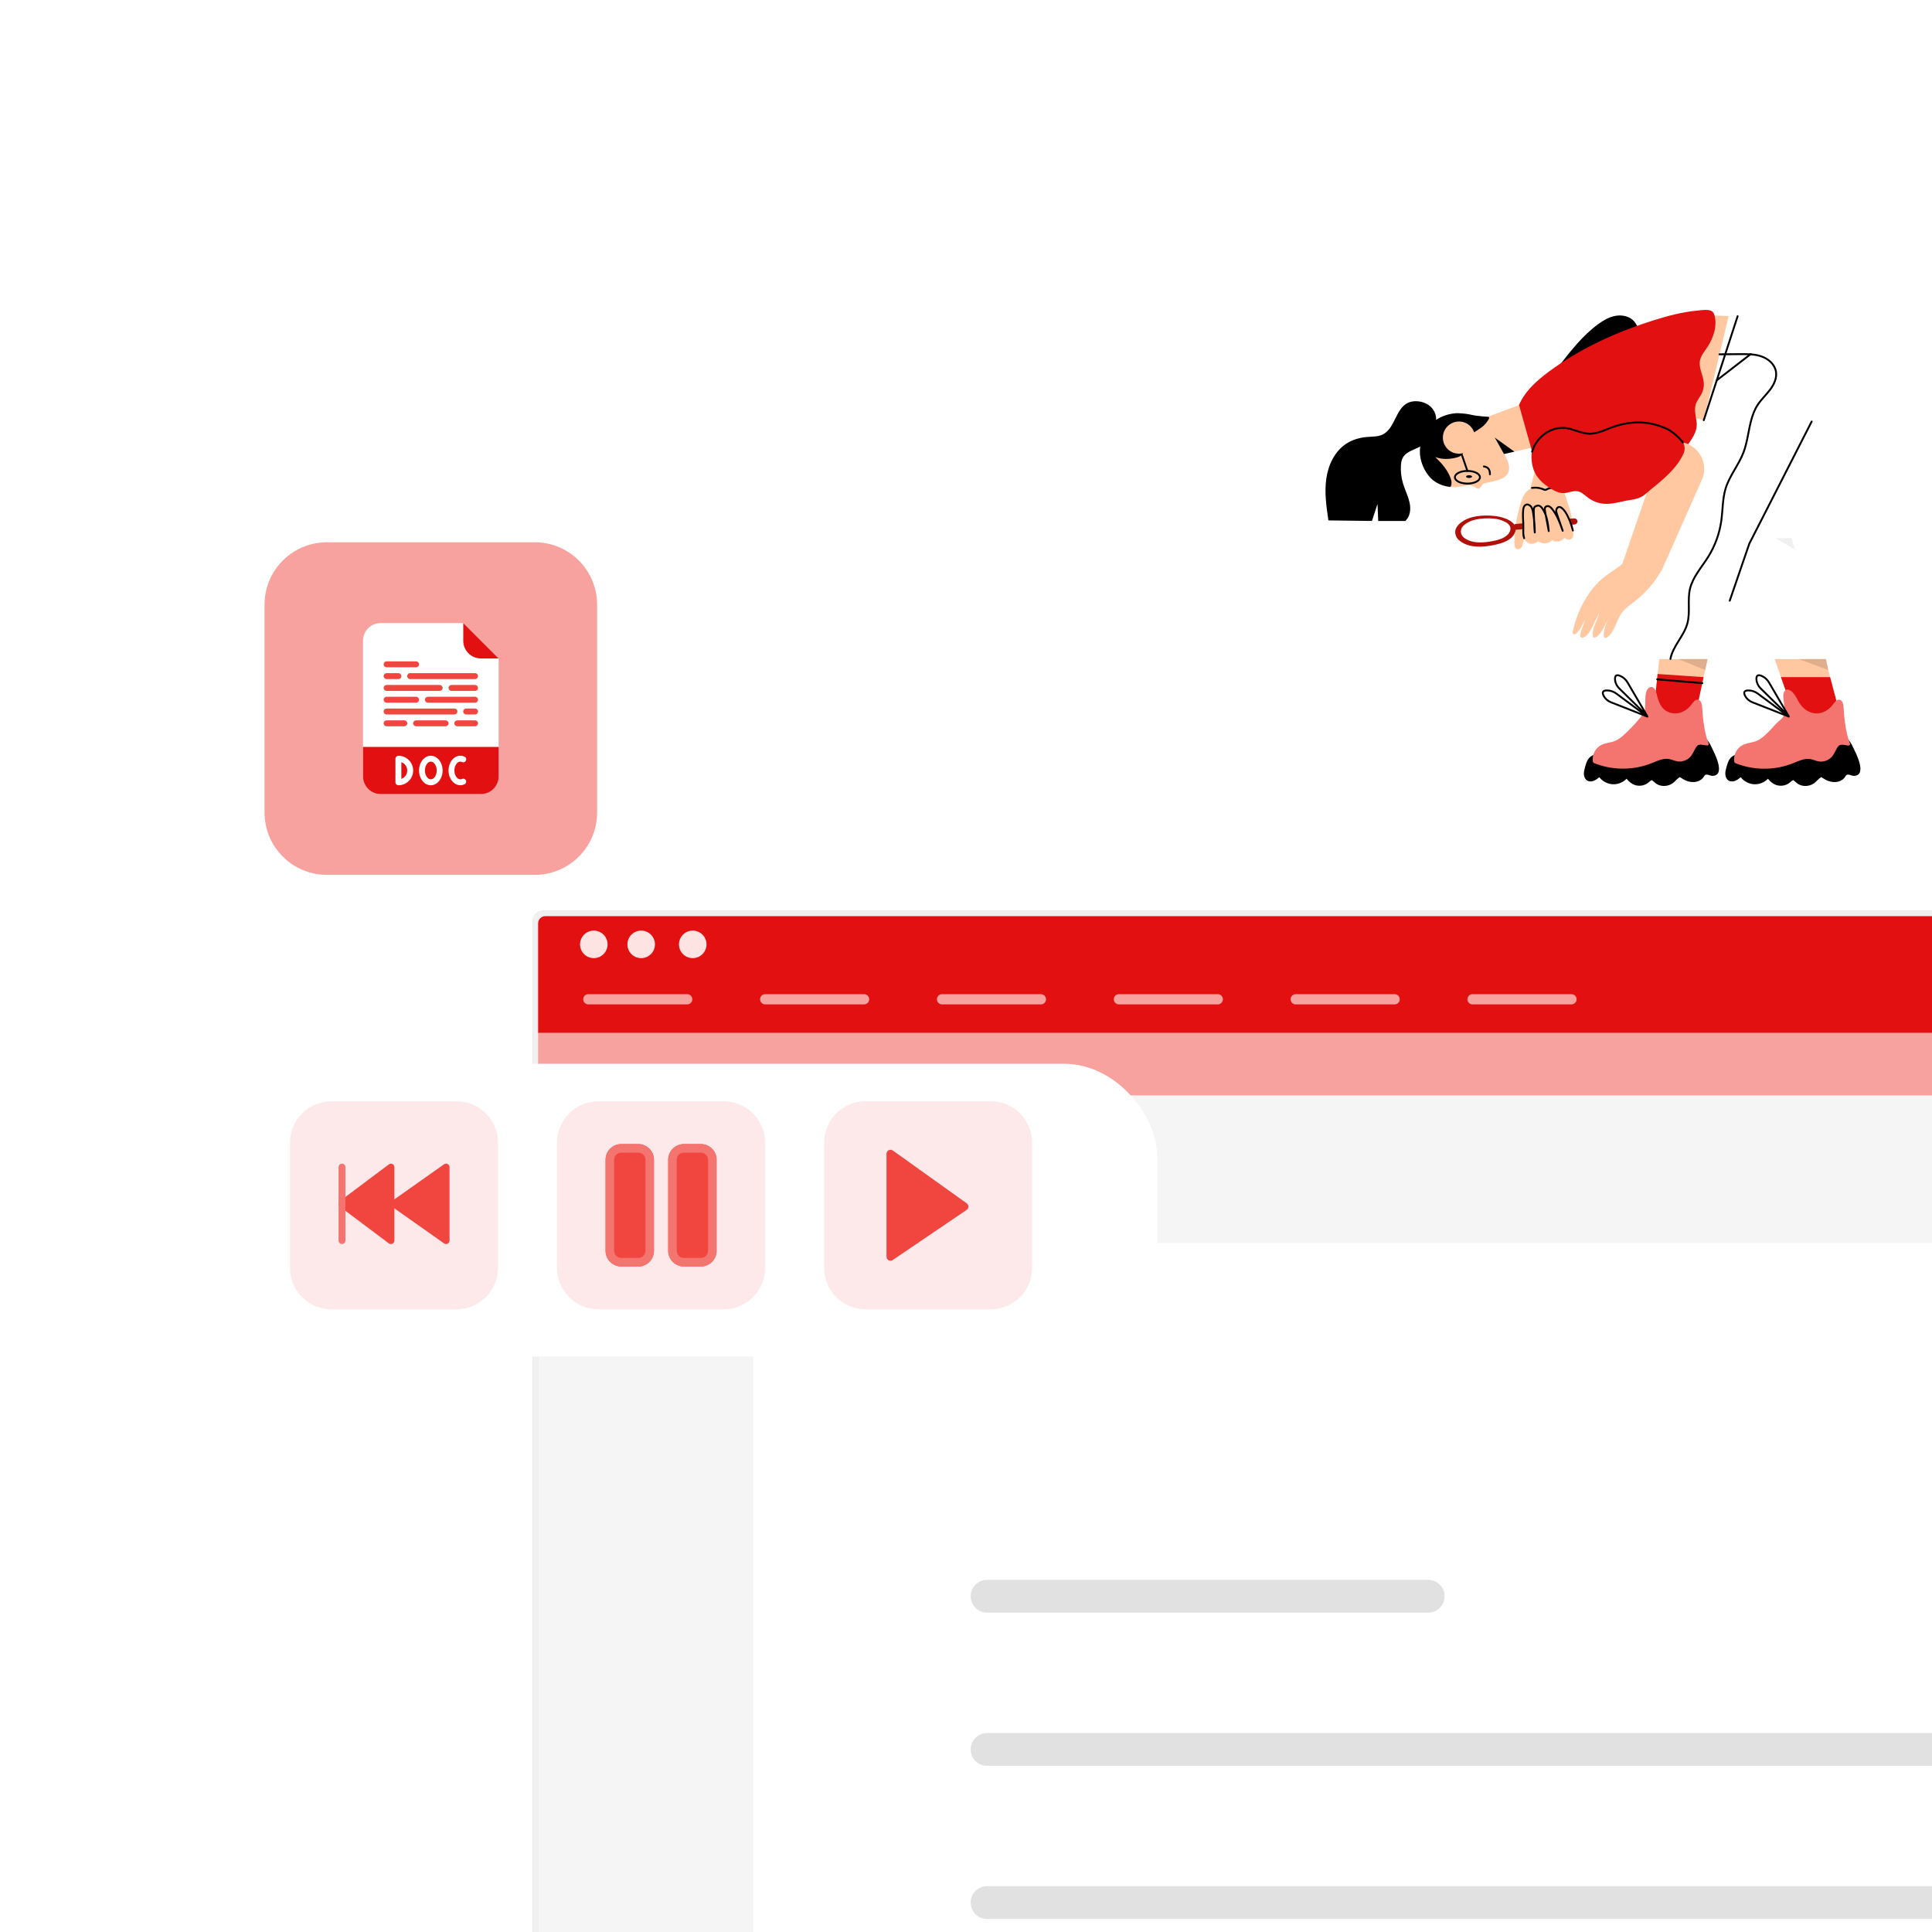 <?xml version="1.0" encoding="UTF-8"?> <svg xmlns="http://www.w3.org/2000/svg" xmlns:xlink="http://www.w3.org/1999/xlink" id="Calque_2" data-name="Calque 2" viewBox="0 0 566.93 566.93"><defs><style> .cls-1, .cls-2, .cls-3, .cls-4 { fill: none; } .cls-5, .cls-6 { fill: #f1453f; } .cls-7, .cls-6 { fill-rule: evenodd; } .cls-7, .cls-8 { fill: #f4746f; } .cls-2 { stroke: #f8a29f; stroke-width: 3px; } .cls-2, .cls-3 { stroke-miterlimit: 10; } .cls-2, .cls-3, .cls-4 { stroke-linecap: round; } .cls-9 { fill: #ffc8a0; } .cls-10 { fill: #eff0ef; } .cls-11 { opacity: .84; } .cls-11, .cls-12, .cls-13, .cls-14, .cls-15 { fill: #fff; } .cls-16 { fill: #fde9ea; } .cls-3 { stroke: #e1e1e1; stroke-width: 9.63px; } .cls-17 { fill: #b2110b; } .cls-4 { stroke: #000; stroke-linejoin: round; stroke-width: .55px; } .cls-13 { filter: url(#drop-shadow-1); } .cls-14 { filter: url(#drop-shadow-3); } .cls-15 { filter: url(#drop-shadow-2); } .cls-18 { fill: #d5d5d5; } .cls-19 { fill: #f5f5f5; } .cls-20 { fill: #e0ae8c; } .cls-21 { fill: #fde3e2; } .cls-22 { fill: #f8a29f; } .cls-23 { fill: #e21010; } .cls-24 { clip-path: url(#clippath); } </style><clipPath id="clippath"><rect class="cls-1" width="566.93" height="566.93"></rect></clipPath><filter id="drop-shadow-1" x="21.94" y="290.47" width="361" height="178" filterUnits="userSpaceOnUse"><feOffset dx="0" dy="10.09"></feOffset><feGaussianBlur result="blur" stdDeviation="23.09"></feGaussianBlur><feFlood flood-color="#000" flood-opacity=".75"></feFlood><feComposite in2="blur" operator="in"></feComposite><feComposite in="SourceGraphic"></feComposite></filter><filter id="drop-shadow-2" x="55.33" y="311.35" width="283.44" height="84.67" filterUnits="userSpaceOnUse"><feOffset dx=".81" dy=".81"></feOffset><feGaussianBlur result="blur-2" stdDeviation=".58"></feGaussianBlur><feFlood flood-color="#000" flood-opacity=".75"></feFlood><feComposite in2="blur-2" operator="in"></feComposite><feComposite in="SourceGraphic"></feComposite></filter><filter id="drop-shadow-3" x="66.76" y="199.29" width="119" height="86" filterUnits="userSpaceOnUse"><feOffset dx="0" dy="4.29"></feOffset><feGaussianBlur result="blur-3" stdDeviation="9.81"></feGaussianBlur><feFlood flood-color="#000" flood-opacity=".75"></feFlood><feComposite in2="blur-3" operator="in"></feComposite><feComposite in="SourceGraphic"></feComposite></filter></defs><g id="Calque_1-2" data-name="Calque 1"><g class="cls-24"><g><path class="cls-11" d="M142.92,234.53c-5.87,5.87-9.54,13.93-9.65,22.84,0,.14,0,.28,0,.42v604.12c0,20.07,16.27,36.34,36.34,36.34h918.81c19.96,0,36.15-16.18,36.15-36.15V257.79c0-.14,0-.28,0-.42-.11-8.91-3.78-16.98-9.65-22.84-1.91-1.91-4.04-3.58-6.36-4.97-3.49-2.09-7.39-3.56-11.55-4.24-1.74-.29-3.53-.43-5.35-.43H166.19c-9.08,0-17.3,3.69-23.26,9.65Z"></path><path class="cls-19" d="M159.5,268.01h938.84c1.33,0,2.4,1.08,2.4,2.4v587.39H157.1V270.41c0-1.33,1.08-2.4,2.4-2.4Z"></path><path class="cls-18" d="M1101.53,858.6H156.3V270.41c0-1.77,1.43-3.2,3.2-3.2h938.84c1.76,0,3.2,1.43,3.2,3.2v588.19ZM157.89,857h942.06V270.41c0-.89-.72-1.61-1.61-1.61H159.5c-.89,0-1.61.72-1.61,1.61v586.59Z"></path><path class="cls-10" d="M1101.53,858.6H156.3V270.41c0-1.77,1.43-3.2,3.2-3.2h938.84c1.76,0,3.2,1.44,3.2,3.2v588.19ZM157.89,857h942.05V270.41c0-.89-.72-1.61-1.61-1.61H159.5c-.89,0-1.61.72-1.61,1.61v586.59Z"></path></g><g><polyline class="cls-12" points="801.36 1114.33 801.36 364.76 221.08 364.76 221.08 1114.33"></polyline><line class="cls-3" x1="289.65" y1="468.41" x2="419.08" y2="468.41"></line><line class="cls-3" x1="289.65" y1="513.35" x2="752.74" y2="513.35"></line><line class="cls-3" x1="289.65" y1="558.29" x2="752.74" y2="558.29"></line></g><g><path class="cls-23" d="M616.93,303.14H157.91v-32.19c0-1.17.94-2.11,2.11-2.11h456.91v34.3Z"></path><circle class="cls-21" cx="174.25" cy="277.12" r="4.04"></circle><circle class="cls-21" cx="188.15" cy="277.12" r="4.04"></circle><circle class="cls-21" cx="203.28" cy="277.12" r="4.04"></circle><line class="cls-2" x1="172.64" y1="293.23" x2="201.66" y2="293.23"></line><line class="cls-2" x1="224.54" y1="293.23" x2="253.56" y2="293.23"></line><line class="cls-2" x1="276.43" y1="293.23" x2="305.45" y2="293.23"></line><line class="cls-2" x1="328.33" y1="293.23" x2="357.35" y2="293.23"></line><line class="cls-2" x1="380.22" y1="293.23" x2="409.24" y2="293.23"></line><line class="cls-2" x1="432.11" y1="293.23" x2="461.14" y2="293.23"></line><rect class="cls-22" x="157.91" y="303.14" width="459.02" height="18.29"></rect></g></g><g><path d="M481.79,105.66c.42-2.87.15-5.83-.78-8.57-.38-1.13-.9-2.25-1.76-3.08-1.36-1.3-3.43-1.67-5.29-1.31s-3.52,1.35-5.04,2.46c-4.54,3.33-8.05,7.85-11.49,12.3,7.06.36,13.99-2.45,20.96-3.6,1.31-.21,2.65.7,3.4,1.79Z"></path><polygon class="cls-9" points="438.79 133.8 452.02 130.79 448.24 117.92 430.64 124.54 438.79 133.8"></polygon><polygon class="cls-9" points="449.09 143.39 454.88 120.03 465.79 119.09 458.96 144.7 449.09 143.39"></polygon><path class="cls-9" d="M501.56,92.56l12.17.37-12.17,30.75-5.88-1.46c-1.7-7.81,1.8-18.57,5.88-29.67Z"></path><path class="cls-9" d="M539.65,208.61c-3.55,3.52-8.05,3.46-13.06,1.43l-3.98-11.34-3.41-9.71,14.57-2.64,3.27,12.36,2.62,9.9Z"></path><path class="cls-23" d="M539.65,208.61c-3.55,3.52-8.05,3.46-13.06,1.43l-3.98-11.34h14.42l2.62,9.9Z"></path><path d="M509.27,221.55c-.76.12-1.39.68-1.8,1.33-.41.65-.62,1.4-.83,2.15-.2.72-.41,1.46-.36,2.21s.41,1.52,1.07,1.87c.57.3,1.27.24,1.86,0,.59-.24,1.1-.64,1.6-1.04.92,1.2,2.38,1.97,3.89,2.06,1.51.09,3.05-.52,4.1-1.61.22.18.46.58.68.76.33.27.67.54,1.04.76,1.48.86,3.5.66,4.78-.48.3-.26.59-.58.98-.63.67.57,1.11,1.09,1.92,1.41,1.41.56,3.12.31,4.31-.64.66-.53,1.17-1.25,1.91-1.66.79.46,1.48.97,2.36,1.22.86.25,1.77.32,2.64.1.86-.22,1.66-.75,2.1-1.53.64-1.13,1.61-.1,2.58-.16,3.97-.26.35-6.95-.38-8.49-.36-.76-.74-1.55-1.39-2.08-1.5-1.23-3.72-.67-5.58-.1-7.1,2.16-14.48,3.42-21.9,3.73-1.82.08-3.77.51-5.57.8Z"></path><path class="cls-8" d="M541,207.68c-.04-.97-.3-2.24-1.26-2.35-.82-.1-1.4.75-1.89,1.42-.92,1.24-2.26,2.19-3.77,2.49-2.68.54-5.14-1.15-6.36-3.44-.65-1.23-1.28-2.59-2.51-3.25-.31-.17-.69-.29-1.03-.17-.38.12-.61.49-.74.87-.3.91-.1,1.9.03,2.86.13.93.18,1.87.15,2.81-.05,1.62-.78,1.92-1.82,2.87-1.17,1.06-2.16,2.36-3.32,3.45-.92.87-1.9,1.73-3.08,2.2-1.29.52-2.76.56-4.01,1.18-1.75.88-2.8,2.95-2.49,4.88.07.44.55.53.97.68,5.22,1.93,11.15,1.85,16.31-.22,1.62-.65,3.3-1.5,5.02-1.22.83.14,1.6.53,2.43.68,1.47.27,3.07-.32,4.02-1.48.73-.89,1.06-2.05,1.77-2.95.63-.81,1.98-.31,2.86-.23.15.01.31.02.44-.06.24-.17.16-.54.05-.81-.66-1.62-.97-3.23-1.24-4.97-.28-1.73-.45-3.48-.53-5.23Z"></path><path class="cls-4" d="M524.81,210.04l-8.16-8.03c-.7-.68-1.15-1.59-1.23-2.56-.1-1.16.36-1.6,1.52-1.11.91.39,1.66,1.08,2.16,1.93l5.71,9.77Z"></path><path class="cls-4" d="M524.89,210.27l-10.66-4.19c-.91-.36-1.68-1.01-2.13-1.87-.54-1.03-.3-1.61.96-1.61.99,0,1.95.34,2.75.93l9.08,6.75Z"></path><polygon class="cls-12" points="532.83 116.78 525.69 157.91 535.82 193.4 511.28 193.4 503 155.09 507.78 128.41 532.83 116.78"></polygon><path d="M467.77,221.55c-.76.12-1.39.68-1.8,1.33-.41.65-.62,1.4-.83,2.15-.2.72-.41,1.46-.36,2.21s.41,1.52,1.07,1.87c.57.3,1.27.24,1.86,0,.59-.24,1.1-.64,1.6-1.04.92,1.2,2.38,1.97,3.89,2.06,1.51.09,3.05-.52,4.1-1.61.22.18.46.58.68.76.33.27.67.54,1.04.76,1.48.86,3.5.66,4.78-.48.3-.26.59-.58.98-.63.67.57,1.11,1.09,1.92,1.41,1.41.56,3.12.31,4.31-.64.66-.53,1.17-1.25,1.91-1.66.79.46,1.48.97,2.36,1.22.86.25,1.77.32,2.64.1.86-.22,1.66-.75,2.1-1.53.64-1.13,1.61-.1,2.58-.16,3.97-.26.35-6.95-.38-8.49-.36-.76-.74-1.55-1.39-2.08-1.5-1.23-3.72-.67-5.58-.1-7.1,2.16-14.48,3.42-21.9,3.73-1.82.08-3.77.51-5.57.8Z"></path><path class="cls-9" d="M501.49,191.44l-1.58,7.27-2.47,11.34c-4.63,3.31-8.82,3.78-12.34,0l1.32-12.26.82-7.61,14.27,1.26Z"></path><path class="cls-23" d="M499.91,198.7l-2.47,11.34c-4.95,3.55-9.06,3.54-12.34,0l1.32-12.26,13.5.92Z"></path><path class="cls-8" d="M499.5,207.68c-.04-.97-.3-2.24-1.26-2.35-.82-.1-1.4.75-1.89,1.42-.92,1.24-2.26,2.19-3.77,2.49s-3.18-.08-4.32-1.12c-1.26-1.15-1.75-2.9-2.15-4.57-.21-.89-.67-1.99-1.59-1.96-.4.01-.76.27-1,.58-.59.74-.66,1.76-.7,2.71-.05,1.09.03,2.29-.15,3.36-.16.93-.58,1.4-1.2,2.17-1.39,1.7-2.88,3.31-4.48,4.81-.92.87-1.9,1.73-3.08,2.2-1.29.52-2.76.56-4.01,1.18-1.75.88-2.8,2.95-2.49,4.88.07.44.55.53.97.68,5.22,1.93,11.15,1.85,16.31-.22,1.62-.65,3.3-1.5,5.02-1.22.83.14,1.6.53,2.43.68,1.47.27,3.07-.32,4.02-1.48.73-.89,1.06-2.05,1.77-2.95.63-.81,1.98-.31,2.86-.23.15.01.31.02.44-.06.24-.17.16-.54.05-.81-.66-1.62-.97-3.23-1.24-4.97-.28-1.73-.45-3.48-.53-5.23Z"></path><path class="cls-4" d="M483.31,210.04l-8.16-8.03c-.7-.68-1.15-1.59-1.23-2.56-.1-1.16.36-1.6,1.52-1.11.91.39,1.66,1.08,2.16,1.93l5.71,9.77Z"></path><path class="cls-4" d="M483.39,210.27l-10.66-4.19c-.91-.36-1.68-1.01-2.13-1.87-.54-1.03-.3-1.61.96-1.61.99,0,1.95.34,2.75.93l9.08,6.75Z"></path><path class="cls-9" d="M442.57,138.7c-.43.99-1.46,1.59-2.46,1.99-1.1.44-2.67.73-3.83.97-.46.09-.83.12-1.17.45-.31.3-.44.74-.77,1.01-.45.38-.77.35-1.25.03-.6-.4-1.3-.79-2.03-.72-.84.08-1.64.21-2.47.36-.96.17-1.97.21-2.98.11-2.16-.22-4.29-1.07-5.78-2.61-1.48-1.53-2.47-3.51-2.94-5.58-.92-4.07.91-9.23,4.51-11.51,1.65-1.05,3.54-1.71,5.49-1.9.18-.02.36-.03.54-.04.1,0,.2,0,.31,0,1.76-.02,3.8.32,5.3,1.29.78.51,1.51,1.09,2.19,1.72.98.91,1.86,1.95,2.64,3.04.9,1.25,1.73,2.6,2.48,3.97.46.84.88,1.68,1.35,2.52.79,1.43,1.57,3.29.87,4.91Z"></path><path d="M431.97,139.85c0,.22-.4.4-.89.4s-.89-.18-.89-.4.4-.4.89-.4.89.18.89.4Z"></path><ellipse class="cls-4" cx="430.6" cy="140.05" rx="3.68" ry="1.86"></ellipse><line class="cls-4" x1="428.37" y1="131.74" x2="430.6" y2="138.19"></line><path class="cls-4" d="M435.43,136.88c1.22.16,1.82.93,1.78,2.31"></path><path class="cls-23" d="M445.76,118.86l5.14,18.36s43.69-5.76,43.69-5.76c1.67-2.38,3.67-4.69,3.25-7.75-.23-1.68-.74-3.41-.24-5.02.37-1.21,1.26-2.18,1.8-3.32.46-.97.65-2.05.56-3.12-.18-2.16-1.5-4.21-1.13-6.35.25-1.48,1.27-2.68,2.11-3.92,1.83-2.71,3.16-6.58,2.04-9.82-.59-1.71-3.26-1.17-4.82-1.03-4.37.39-8.68,1.53-12.85,2.84-10.16,3.18-20.25,7.66-28.99,13.78-4.07,2.85-8.6,6.39-10.58,11.11Z"></path><path class="cls-9" d="M460.2,148.05c.57,1.69.99,3.42,1.22,5.19.09.69.14,1.41-.14,2.05-.96,2.17-4.99.55-6.67.51-2.21-.06-4.5-.72-6.54-1.55-.37,1.68-.75,3.36-1.12,5.03-.11.5-.23,1.01-.54,1.41-.32.4-.89.65-1.35.43-.56-.26-.66-1-.67-1.62-.04-3.11.35-6.23,1.15-9.24.65-2.46,1.29-6.12,4.03-7.06,1.49-.51,2.5.24,3.89.32,1.42.09,2.82-1.11,4.24-.46,1.47.68,1.7,2.8,2.21,4.14.11.28.21.56.3.85Z"></path><path class="cls-17" d="M462.02,153.9l-17.63,1.59v-1.69l17.44-1.69c.49-.05.93.25,1.04.69h0c.14.53-.27,1.05-.85,1.1Z"></path><path class="cls-17" d="M439.11,151.46c-2.16-.26-4.75-.3-7.03.29-1.17.3-2.26.76-3.18,1.44-.69.5-1.33,1.11-1.67,1.9-.5,1.15-.08,2.55.83,3.36,2.36,2.11,5.89,2.19,8.86,1.74,2.65-.41,6.85-1.24,7.74-4.23.85-2.87-3.48-4.23-5.55-4.48ZM443.14,155.7c-.74,2.33-4.22,2.98-6.41,3.29-2.15.31-4.61.33-6.54-.8-1.06-.62-1.76-1.52-1.42-2.83.39-1.49,2.61-2.51,3.98-2.83,1.92-.46,4.01-.53,5.8-.33,1.72.19,5.31,1.26,4.6,3.49Z"></path><path d="M421.41,123.3c.13-1.47-.53-2.97-1.61-3.97-1.09-1-2.57-1.53-4.05-1.59-.89-.04-1.8.09-2.6.47-3.65,1.72-3.78,7.5-7.39,9.28-1.42.7-3.07.61-4.65.74-2.15.18-4.29.81-6.1,2-3.4,2.25-5.28,6.28-5.83,10.32-.56,4.04.04,8.13.63,12.16l12.78.16,1.63-5,.21,5h7.97c1.42-1.4,1.65-3.42,1.23-5.37-.42-1.95-1.36-3.74-1.93-5.65-.5-1.68-.71-3.44-.61-5.18.04-.8.15-1.61.53-2.32,1.05-1.97,3.63-2.39,5.54-3.55,2.24-1.37,4.04-4.89,4.27-7.51Z"></path><path class="cls-12" d="M506.48,105.66c7.77-14.26,18.84-16.04,25.51-7.8,3.28,4.05,4.5,9.39,3.48,14.51-2.86,14.37-16.15,31.72-24.47,52.65l-8.81,28.38h-25.33l10.35-33.57c.47-2.64,1.18-5.23,2.11-7.75l17.16-46.42Z"></path><polygon class="cls-12" points="507.39 92.15 499.96 123.3 520.87 123.69 524.22 92.98 507.39 92.15"></polygon><path class="cls-4" d="M449.55,143.18c1.24-.2,2.53,0,3.65.55.18.09.46,0,.64-.11.94-.55,2.08-.56,3.17-.55"></path><path class="cls-9" d="M450.55,132.44h0c-1.03,4.45,2.21,8.76,6.91,9.19l26.06,2.13-8.29,24.11,12.48-.7,11.7-26.42c2.21-4.99-1.22-10.62-6.82-11.17l-33.61-3.03c-3.95-.39-7.57,2.14-8.44,5.88Z"></path><path class="cls-23" d="M494.02,133.1c.93-2.05-.23-4.43-2.4-5.02-3.69-.99-7.92-.97-11.52-1.4-7.69-.93-15.49-1.86-23.15-.74-1.18.17-2.37.4-3.46.91-4.09,1.91-4.77,6.86-3.53,10.78.78,2.48,2.84,4.35,5.05,5.72,1.2.74,2.53,1.4,3.94,1.34,1.36-.06,2.7-.78,4.04-.52,1.2.24,2.1,1.2,3.09,1.93,1.35,1,2.99,1.61,4.67,1.73,2.21.16,4.34-.5,6.49-.92,1.27-.24,2.59-.34,3.8-.83,1.39-.55,2.15-1.46,3.28-2.37,3.77-3.03,7.67-6.22,9.7-10.6,0-.01.01-.02.02-.03Z"></path><path class="cls-9" d="M478.04,163.25c-1.59,2.51-4.46,3.91-6.85,5.73-5.25,3.99-8.28,10.19-9.74,16.49-.06.28.27.68.57.66.3-.02.54-.22.74-.43.84-.85,1.38-1.93,1.91-3,.62-1.24,1.23-2.48,1.85-3.72-1.24,2.12-2.02,4.43-2.71,6.78-.08.26-.15.52-.11.79.04.26.23.52.5.57.19.03.38-.03.54-.11,1.25-.59,1.93-1.89,2.52-3.11.8-1.64,1.61-3.28,2.41-4.92-.45,1.02-.88,2.47-1.33,3.49-.6,1.37-1.22,2.85-.89,4.3.02.09.04.18.1.24.15.17.43.11.64.02.87-.4,1.43-1.23,1.92-2.04,1.03-1.72,1.91-3.52,2.62-5.38-.7,1.83-1.58,3.51-2.01,5.44-.21.96-.36,3.11,1.25,1.7,2.16-1.9,2.41-5.32,4.41-7.5,1.01-1.11,2.28-1.96,3.46-2.9,3.21-2.53,5.89-5.67,7.85-9.19l-9.67-3.92Z"></path><path class="cls-9" d="M447.48,158.42c-.09-.15-.16-.31-.22-.48-.46-1.33-.18-2.86-.26-4.21-.08-1.34-.17-2.69-.04-4.03.05-.59.21-1.27.74-1.54.52-.27,1.18,0,1.54.46.36.46.49,1.05.59,1.62.36,1.98.54,3.99.54,6.01-.2-2.03-.18-3.87-.29-5.91-.03-.55-.04-1.13.23-1.6.32-.2.67-.4,1.04-.39.54.01.96.45,1.26.89,1.31,1.9,1.61,4.3,1.86,6.59-.37-1.86-.72-3.94-1.09-5.79-.09-.44-.16-.96.15-1.29.26-.28.71-.3,1.06-.15.35.15.62.44.86.74,1.5,1.86,2.32,4.16,3.12,6.41-.59-1.6-1.04-3.11-1.63-4.71-.16-.44-.33-.89-.27-1.35.06-.46.41-.92.88-.93.27,0,.53.14.74.31.73.56,1.22,1.38,1.64,2.2.71,1.4,1.25,2.88,1.62,4.41.18.76.29,1.64-.2,2.25-.55.67-1.76.59-2.22-.14-.79,1.12-2.58,1.55-3.65.7-.95,1.13-2.98,1.28-4.08.3-1.24,1.2-3.12,1.02-3.92-.35Z"></path><path class="cls-4" d="M447.26,157.94c-.46-1.33-.18-2.86-.26-4.21-.08-1.34-.17-2.69-.04-4.03.05-.59.21-1.27.74-1.54.52-.27,1.18,0,1.54.46.36.46.49,1.05.59,1.62.36,1.98.54,3.99.54,6.01-.2-2.03-.18-3.87-.29-5.91-.03-.55-.04-1.13.23-1.6.32-.2.67-.4,1.04-.39.54.01.96.45,1.26.89,1.31,1.9,1.61,4.3,1.86,6.59-.37-1.86-.72-3.94-1.09-5.79-.09-.44-.16-.96.15-1.29.26-.28.71-.3,1.06-.15.35.15.62.44.86.74,1.5,1.86,2.32,4.16,3.12,6.41-.59-1.6-1.04-3.11-1.63-4.71-.16-.44-.33-.89-.27-1.35.06-.46.41-.92.88-.93.27,0,.53.14.74.31.73.56,1.22,1.38,1.64,2.2.71,1.4,1.25,2.88,1.62,4.41"></path><polygon points="441.33 133.22 438.63 128.41 444.39 132.53 441.33 133.22"></polygon><path class="cls-4" d="M449.58,132.53c1.17-3.95,4.98-7.14,9.29-6.97,2.53.1,4.85,1.61,7.38,1.71,2.67.1,5.11-1.35,7.65-2.17,5.28-1.7,10.24-1.55,15.28.77,1.53.7,3.67,2.61,4.65,3.98"></path><polyline class="cls-4" points="531.62 123.69 513.31 159.56 507.58 176.27"></polyline><polygon class="cls-10" points="525.69 157.91 520.94 157.91 526.63 161.19 525.69 157.91"></polygon><polygon class="cls-20" points="500.36 196.61 492.5 193.4 501.07 193.4 500.36 196.61"></polygon><polygon class="cls-20" points="527.79 193.4 536.48 196.61 535.82 193.4 527.79 193.4"></polygon><path d="M436.49,122.29c-1.13-.05-2.26-.18-3.38-.32-.96-.12-1.89-.41-2.85-.52-.84-.09-1.66-.2-2.51-.2-.1,0-.2,0-.31,0-.18,0-.36.02-.54.04-1.94.19-3.84.86-5.49,1.9-3.6,2.28-5.43,7.44-4.51,11.51.47,2.06,1.46,4.05,2.94,5.58,1.49,1.54,3.62,2.39,5.78,2.61.17-.25.27-.58.31-.9.07-.63-.1-1.27-.33-1.86-.9-2.34-2.63-4.27-4.43-6.01,2.02.74,4.08.68,6.17.16.45-.11.9-.26,1.29-.52.38-.26.7-.65.78-1.11.09-.48-.08-.96-.25-1.41-.45-1.12-.99-2.21-1.64-3.24,1.15.35,2.47.02,3.59-.4,1.15-.43,2.11-1.16,3.12-1.82.82-.54,1.58-1.21,2.14-2.03.27-.4,1.15-1.42.14-1.47Z"></path><circle class="cls-9" cx="428.12" cy="128.41" r="4.72"></circle><line class="cls-4" x1="486.29" y1="199.35" x2="499.53" y2="200.46"></line><path class="cls-4" d="M490.17,193.36c.72-3.8,3.95-6.68,4.97-10.4.9-3.27,0-6.81.76-10.12.82-3.53,3.4-6.33,5.33-9.4,2.03-3.24,3.36-6.9,3.88-10.68.44-3.16.33-6.42,1.27-9.46,1.16-3.74,3.81-6.84,5.21-10.49,1.13-2.95,1.43-6.21,2.22-9.25.44-1.69,1.02-3.32,1.98-4.78,1.05-1.61,2.5-2.93,3.65-4.46,1.16-1.54,2.04-3.45,1.69-5.34-.38-2.09-2.2-3.67-4.2-4.38-2-.71-4.17-.7-6.29-.68-2.02.02-4.05.04-6.07.05"></path><line class="cls-4" x1="509.89" y1="92.79" x2="499.96" y2="123.3"></line><line class="cls-4" x1="513.73" y1="103.9" x2="503.76" y2="111.61"></line></g><g><rect class="cls-13" x="91.91" y="350.14" width="220.83" height="37.81" rx="7.26" ry="7.26"></rect><rect class="cls-15" x="55.33" y="311.35" width="283.44" height="84.67" rx="27.26" ry="27.26"></rect></g><g><path class="cls-16" d="M97.3,323.15h36.64c6.77,0,12.21,5.45,12.21,12.21v36.64c0,6.77-5.45,12.21-12.21,12.21h-36.64c-6.77,0-12.21-5.45-12.21-12.21v-36.64c0-6.77,5.45-12.21,12.21-12.21h0Z"></path><path class="cls-6" d="M115.73,342.48c0-.38-.22-.73-.56-.9-.34-.17-.75-.13-1.06.1l-14.38,10.78c-.25.19-.4.49-.4.81s.15.62.4.81l14.38,10.78c.31.23.72.27,1.06.1.34-.17.56-.52.56-.9v-21.56Z"></path><path class="cls-7" d="M99.34,364.04v-21.56c0-.56.45-1.01,1.01-1.01s1.01.45,1.01,1.01v21.56c0,.56-.45,1.01-1.01,1.01s-1.01-.45-1.01-1.01h0Z"></path><path class="cls-6" d="M131.91,342.48c0-.38-.21-.72-.55-.9-.34-.17-.74-.15-1.05.07l-15.27,10.78c-.27.19-.43.5-.43.83s.16.64.43.83l15.27,10.78c.31.22.71.25,1.05.07.34-.17.55-.52.55-.9v-21.56Z"></path></g><g><path class="cls-16" d="M175.67,323.15h36.64c6.77,0,12.21,5.45,12.21,12.21v36.64c0,6.77-5.45,12.21-12.21,12.21h-36.64c-6.77,0-12.21-5.45-12.21-12.21v-36.64c0-6.77,5.45-12.21,12.21-12.21h0Z"></path><path class="cls-6" d="M182.3,335.73c-2.54,0-4.59,2.06-4.59,4.59v26.72c0,2.54,2.06,4.59,4.59,4.59h5.01c2.54,0,4.59-2.06,4.59-4.59v-26.72c0-2.54-2.06-4.59-4.59-4.59h-5.01Z"></path><path class="cls-6" d="M200.67,335.73c-2.54,0-4.59,2.06-4.59,4.59v26.72c0,2.54,2.06,4.59,4.59,4.59h5.01c2.54,0,4.59-2.06,4.59-4.59v-26.72c0-2.54-2.06-4.59-4.59-4.59h-5.01Z"></path><path class="cls-7" d="M177.7,340.32c0-2.54,2.06-4.59,4.59-4.59h5.01c2.54,0,4.59,2.06,4.59,4.59v26.72c0,2.54-2.06,4.59-4.59,4.59h-5.01c-2.54,0-4.59-2.06-4.59-4.59v-26.72ZM182.3,338.23c-1.15,0-2.09.94-2.09,2.09v26.72c0,1.15.93,2.09,2.09,2.09h5.01c1.15,0,2.09-.94,2.09-2.09v-26.72c0-1.15-.93-2.09-2.09-2.09h-5.01Z"></path><path class="cls-7" d="M196.08,340.32c0-2.54,2.06-4.59,4.59-4.59h5.01c2.54,0,4.59,2.06,4.59,4.59v26.72c0,2.54-2.06,4.59-4.59,4.59h-5.01c-2.54,0-4.59-2.06-4.59-4.59v-26.72ZM200.67,338.23c-1.15,0-2.09.94-2.09,2.09v26.72c0,1.15.93,2.09,2.09,2.09h5.01c1.15,0,2.09-.94,2.09-2.09v-26.72c0-1.15-.93-2.09-2.09-2.09h-5.01Z"></path></g><g><path class="cls-16" d="M254.03,323.15h36.64c6.77,0,12.21,5.45,12.21,12.21v36.64c0,6.77-5.45,12.21-12.21,12.21h-36.64c-6.77,0-12.21-5.45-12.21-12.21v-36.64c0-6.77,5.45-12.21,12.21-12.21h0Z"></path><path class="cls-6" d="M261.98,337.61c-.35-.25-.82-.29-1.21-.09-.39.2-.63.6-.63,1.03v30.24c0,.43.24.83.62,1.03.38.2.84.18,1.2-.07l21.71-14.73c.31-.21.51-.57.51-.95,0-.38-.18-.74-.49-.96l-21.71-15.51Z"></path></g><g><rect class="cls-14" x="96.87" y="224.98" width="58.58" height="25.74" rx="3.08" ry="3.08"></rect><g><path class="cls-22" d="M156.92,256.72h-60.99c-10.11,0-18.3-8.19-18.3-18.3v-60.99c0-10.11,8.19-18.3,18.3-18.3h60.99c10.11,0,18.3,8.19,18.3,18.3v60.99c0,10.11-8.19,18.3-18.3,18.3h0Z"></path><g><path class="cls-12" d="M141.13,233.02h-29.42c-2.87,0-5.19-2.32-5.19-5.19v-39.8c0-2.87,2.32-5.19,5.19-5.19h24.23l10.38,10.38v34.61c0,2.87-2.32,5.19-5.19,5.19h0Z"></path><path class="cls-23" d="M106.52,219.18h39.8v8.65c0,2.87-2.32,5.19-5.19,5.19h-29.42c-2.87,0-5.19-2.32-5.19-5.19v-8.65Z"></path><path class="cls-23" d="M146.32,193.22h-5.19c-2.87,0-5.19-2.32-5.19-5.19v-5.19l10.38,10.38Z"></path><path class="cls-5" d="M139.4,199.27h-19.04c-.48,0-.87-.39-.87-.87s.39-.87.87-.87h19.04c.48,0,.87.39.87.87s-.39.87-.87.87h0Z"></path><path class="cls-5" d="M129.02,202.74h-15.57c-.48,0-.87-.39-.87-.87s.39-.87.87-.87h15.57c.48,0,.87.39.87.87s-.39.87-.87.87h0Z"></path><path class="cls-5" d="M139.4,206.2h-13.84c-.48,0-.87-.39-.87-.87s.39-.87.87-.87h13.84c.48,0,.87.39.87.87s-.39.87-.87.87h0Z"></path><path class="cls-5" d="M133.35,209.66h-19.9c-.48,0-.87-.39-.87-.87s.39-.87.87-.87h19.9c.48,0,.87.39.87.87s-.39.87-.87.87h0Z"></path><path class="cls-5" d="M116.91,199.27h-3.46c-.48,0-.87-.39-.87-.87s.39-.87.87-.87h3.46c.48,0,.87.39.87.87s-.39.87-.87.87h0Z"></path><path class="cls-5" d="M139.4,202.74h-6.92c-.48,0-.87-.39-.87-.87s.39-.87.87-.87h6.92c.48,0,.87.39.87.87s-.39.87-.87.87h0Z"></path><path class="cls-5" d="M122.1,206.2h-8.65c-.48,0-.87-.39-.87-.87s.39-.87.87-.87h8.65c.48,0,.87.39.87.87s-.39.87-.87.87h0Z"></path><path class="cls-5" d="M139.4,209.66h-2.6c-.48,0-.87-.39-.87-.87s.39-.87.87-.87h2.6c.48,0,.87.39.87.87s-.39.87-.87.87h0Z"></path><path class="cls-5" d="M118.64,213.12h-5.19c-.48,0-.87-.39-.87-.87s.39-.87.87-.87h5.19c.48,0,.87.39.87.87s-.39.87-.87.87h0Z"></path><path class="cls-5" d="M122.1,195.81h-8.65c-.48,0-.87-.39-.87-.87s.39-.87.87-.87h8.65c.48,0,.87.39.87.87s-.39.87-.87.87h0Z"></path><path class="cls-5" d="M130.75,213.12h-8.65c-.48,0-.87-.39-.87-.87s.39-.87.87-.87h8.65c.48,0,.87.39.87.87s-.39.87-.87.87h0Z"></path><path class="cls-5" d="M139.4,213.12h-5.19c-.48,0-.87-.39-.87-.87s.39-.87.87-.87h5.19c.48,0,.87.39.87.87s-.39.87-.87.87h0Z"></path><path class="cls-12" d="M116.91,221.77c-.48,0-.87.39-.87.87v6.92c0,.48.39.87.87.87,2.39,0,4.33-1.94,4.33-4.33s-1.94-4.33-4.33-4.33h0ZM117.77,228.55v-4.9c1.04.37,1.73,1.35,1.73,2.45s-.69,2.08-1.73,2.45h0Z"></path><path class="cls-12" d="M126.42,221.77c-1.91,0-3.46,1.94-3.46,4.33s1.55,4.33,3.46,4.33,3.46-1.94,3.46-4.33-1.55-4.33-3.46-4.33h0ZM126.42,228.69c-.94,0-1.73-1.19-1.73-2.6s.79-2.6,1.73-2.6,1.73,1.19,1.73,2.6-.79,2.6-1.73,2.6h0Z"></path><path class="cls-12" d="M135.08,223.5c.17,0,.34.04.5.11.21.1.45.11.66.03.22-.08.39-.24.49-.45.1-.21.11-.45.03-.66-.08-.22-.24-.39-.45-.49-.39-.18-.81-.28-1.23-.28-1.91,0-3.46,1.94-3.46,4.33s1.55,4.33,3.46,4.33c.43,0,.85-.1,1.23-.28.43-.2.62-.72.41-1.15-.2-.43-.72-.62-1.15-.41-.15.07-.32.11-.5.11-.94,0-1.73-1.19-1.73-2.6s.79-2.6,1.73-2.6h0Z"></path></g></g></g></g></svg> 